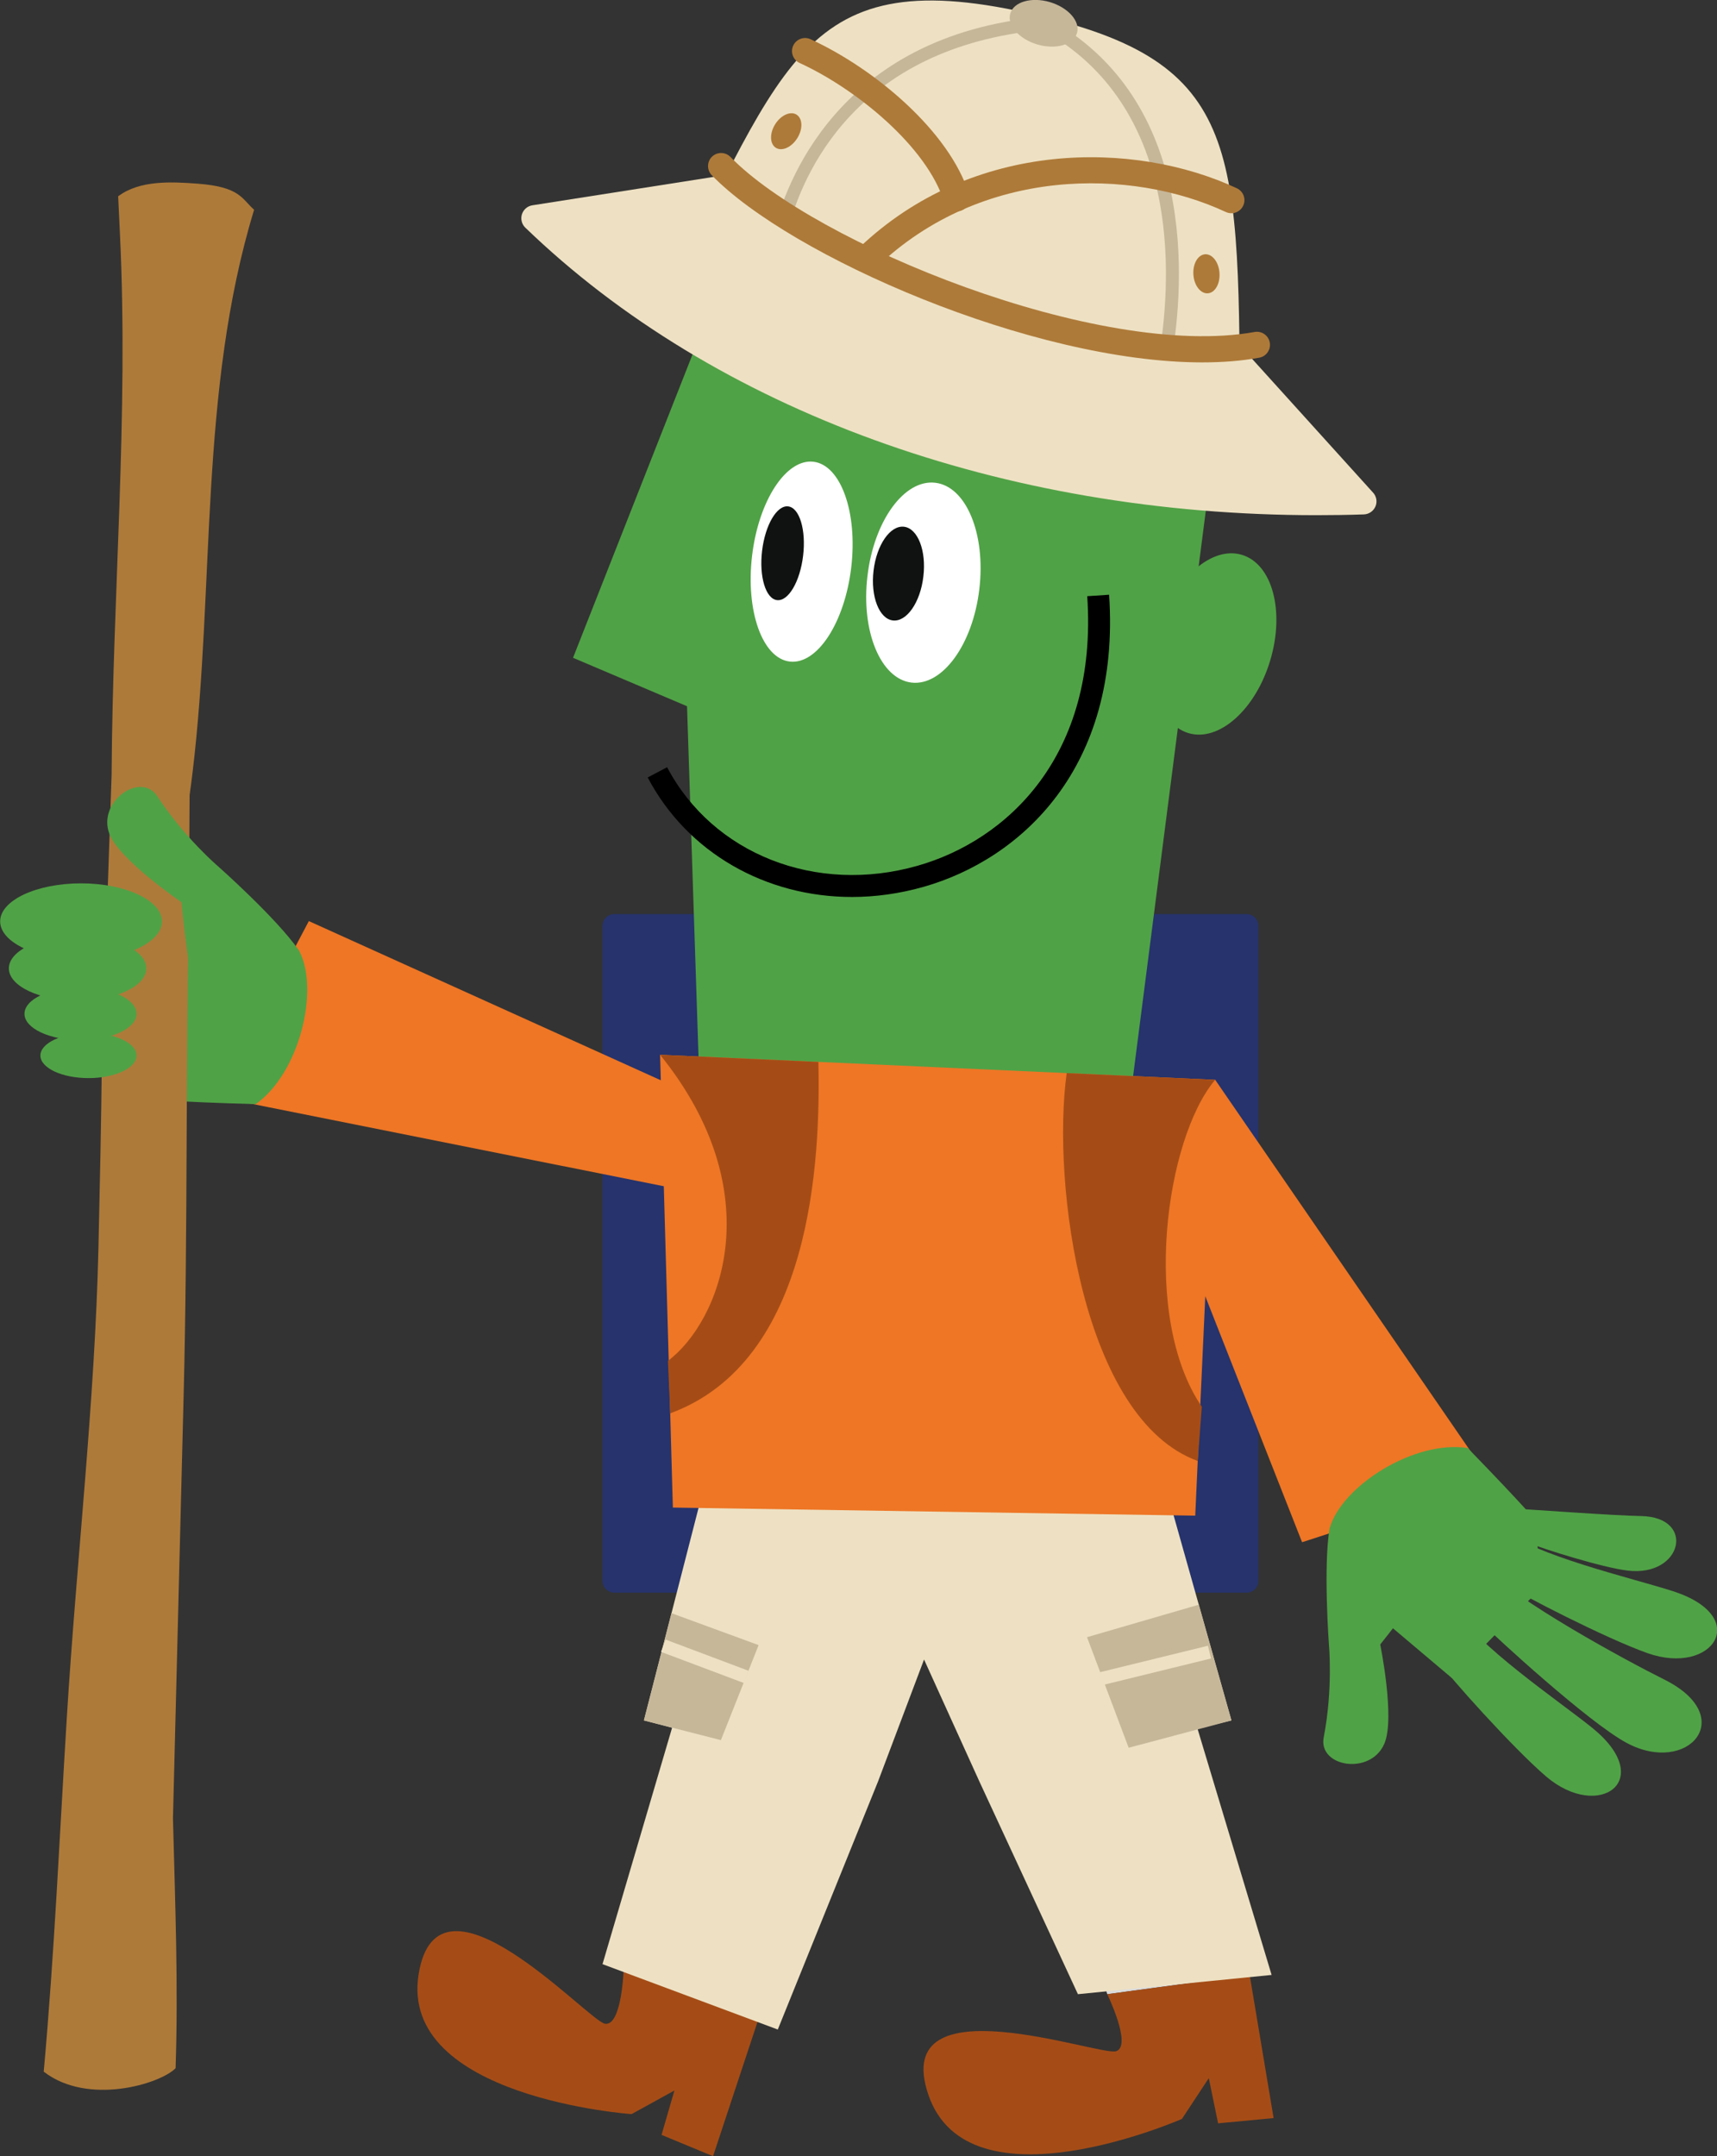<?xml version="1.0" encoding="utf-8"?>
<!-- Generator: Adobe Illustrator 22.1.0, SVG Export Plug-In . SVG Version: 6.00 Build 0)  -->
<svg version="1.1" id="Hiker" xmlns="http://www.w3.org/2000/svg" xmlns:xlink="http://www.w3.org/1999/xlink" x="0px" y="0px"
	 width="223.05px" height="280px" viewBox="0 0 223.05 280" style="enable-background:new 0 0 223.05 280;" xml:space="preserve">
<rect x="0" y="0" width="223.05" height="280" fill="#333333" stroke="none"/>
<style type="text/css">
	.st0{fill-rule:evenodd;clip-rule:evenodd;fill:#26336C;}
	.st1{fill:#DADBDC;}
	.st2{fill:#50A246;}
	.st3{fill:#A54C16;}
	.st4{fill:#FFFFFF;}
	.st5{fill:#0F1211;}
	.st6{fill:#EE7625;}
	.st7{fill:#EEE1C3;}
	.st8{fill:none;}
	.st9{fill:#AE7A39;}
	.st10{fill-rule:evenodd;clip-rule:evenodd;fill:#A54C16;}
	.st11{fill:#C6B799;}
</style>
<g>
	<g>
		<path class="st0" d="M78.27,205.29c0,0.84,0.69,1.53,1.53,1.53h82.15c0.84,0,1.53-0.69,1.53-1.53v-85.06
			c0-0.84-0.69-1.53-1.53-1.53H79.8c-0.84,0-1.53,0.68-1.53,1.53V205.29z"/>
	</g>
	<g>
		<polygon class="st1" points="162.34,256.46 143.84,258.96 141.21,250.24 159.65,245.42 		"/>
	</g>
	<g>
		<polygon class="st2" points="149.49,203.68 159.65,245.42 141.21,250.24 128.26,207.21 		"/>
	</g>
	<g>
		<polygon class="st2" points="93.2,203.2 113.62,209.98 101.04,253.51 83.23,246.16 		"/>
	</g>
	<g>
		<polygon class="st1" points="101.04,253.51 98.55,262.11 81.02,255.69 83.23,246.16 		"/>
	</g>
	<g>
		<path class="st3" d="M120.59,271.99c-5.05-14.91,22.34-4.9,24.42-5.63c2.08-0.73-1.17-7.4-1.17-7.4l18.5-2.5l3.11,18.59
			l-7.21,0.68l-1.21-5.87l-3.49,5.3C153.53,275.15,125.8,287.37,120.59,271.99"/>
	</g>
	<g>
		<path class="st2" d="M161.33,72.05c-3.95-1.19-8.71,3.04-10.63,9.43c-1.91,6.39-0.27,12.54,3.69,13.72
			c3.95,1.18,8.71-3.04,10.62-9.44C166.93,79.37,165.28,73.23,161.33,72.05"/>
	</g>
	<g>
		<polyline class="st2" points="159.97,40.45 95.77,31.29 74.44,85.42 89.25,91.71 90.84,140.21 146.4,145.95 159.97,40.45 		"/>
	</g>
	<g>
		<path class="st4" d="M121.5,62.69c-4.02-0.48-7.97,4.94-8.81,12.11c-0.86,7.17,1.71,13.36,5.72,13.84
			c4.02,0.47,7.96-4.95,8.81-12.12C128.08,69.35,125.52,63.16,121.5,62.69"/>
	</g>
	<g>
		<path class="st5" d="M117.44,68.4c-1.79-0.21-3.56,2.34-3.96,5.7c-0.4,3.36,0.73,6.26,2.51,6.47c1.79,0.21,3.57-2.34,3.96-5.7
			C120.36,71.52,119.23,68.62,117.44,68.4"/>
	</g>
	<g>
		<path class="st4" d="M105.68,59.96c-3.56-0.42-7.13,5.05-7.98,12.21c-0.85,7.17,1.34,13.33,4.9,13.74
			c3.56,0.42,7.13-5.05,7.98-12.22C111.43,66.54,109.23,60.39,105.68,59.96"/>
	</g>
	<g>
		<path class="st5" d="M102.39,65.76c-1.47-0.18-2.99,2.41-3.39,5.77c-0.4,3.36,0.47,6.22,1.94,6.4c1.48,0.17,2.99-2.41,3.39-5.77
			C104.73,68.81,103.86,65.93,102.39,65.76"/>
	</g>
	<g>
		<path d="M110.68,116.48c-11.17,0-21.37-5.71-26.54-15.52l2.52-1.33c5.96,11.28,19.33,16.55,32.52,12.8
			c11.59-3.29,23.47-14.22,22.06-35.01l2.84-0.19c1.52,22.49-11.46,34.35-24.12,37.94C116.84,116.05,113.72,116.48,110.68,116.48z"
			/>
	</g>
	<g>
		<path class="st3" d="M54.38,256.38c2.49-15.53,22.05,6.09,24.22,6.42c2.19,0.32,2.42-7.1,2.42-7.1l17.53,6.42L92.63,280
			l-6.69-2.77l1.67-5.76l-5.56,3.06C82.04,274.54,51.81,272.4,54.38,256.38"/>
	</g>
	<g>
		<polyline class="st6" points="147.63,145.61 157.86,140.22 193.68,192.3 169.15,200.27 147.63,145.61 		"/>
	</g>
	<g>
		<path class="st2" d="M190.67,188.04c-6.92-1.09-16.41,4.93-17.94,10.43c0.72,7.58,4.18,9.56,4.18,9.56l11.75,9.92l11.25-11.46
			l-0.26-8.86C199.64,197.64,198.39,195.99,190.67,188.04"/>
	</g>
	<g>
		<path class="st2" d="M172.72,198.47c-0.83,5.01-0.08,15.14-0.08,15.14s0.54,5.7-0.68,12c-0.75,3.84,6.1,4.99,7.88,0.81
			c1.42-3.31-0.54-12.87-0.54-12.87s7.8-9.72,7.7-11.28C186.79,198.92,172.88,197.55,172.72,198.47"/>
	</g>
	<g>
		<path class="st2" d="M194.76,198.36c4.67,3.69,17.18,6.53,22.58,8.27c10.32,3.34,5.17,11.05-3.33,8.04
			c-5.3-1.87-16.75-7.74-18.08-8.77C191.95,202.82,193.79,197.6,194.76,198.36"/>
	</g>
	<g>
		<path class="st2" d="M188.73,208.55c3.04,5.12,13.7,12.26,18.11,15.82c8.44,6.83,0.86,12.17-6,6.31
			c-4.28-3.66-12.86-13.24-13.72-14.67C184.51,211.69,188.1,207.49,188.73,208.55"/>
	</g>
	<g>
		<path class="st2" d="M192.88,203.52c4.06,4.35,18.26,12.06,23.34,14.59c9.71,4.85,3.06,12.48-4.89,8.23
			c-4.96-2.65-17.26-13.97-18.42-15.19C189.43,207.51,192.04,202.63,192.88,203.52"/>
	</g>
	<g>
		<path class="st2" d="M194.67,195.77c4.45,0.26,15.08,1.05,18.51,1.1c7.17,0.13,5.38,7.91-1.69,7.09
			c-3.42-0.4-11.29-2.93-12.28-3.38C196.2,199.19,193.87,195.73,194.67,195.77"/>
	</g>
	<g>
		<polygon class="st7" points="155.56,224.47 159.97,223.41 151.59,193.7 91.29,193.7 83.65,223.41 87.31,224.36 78.27,255.06 
			101.04,263.55 114.07,231.32 120.04,215.5 127.22,231.32 140.03,258.96 165.19,256.46 		"/>
	</g>
	<g>
		<polyline class="st6" points="93.65,143.81 90.07,154.81 28.08,142.42 40.12,119.61 93.65,143.81 		"/>
	</g>
	<g>
		<path class="st2" d="M33.22,143.38c5.72-4.04,8.34-14.97,5.6-19.99c-5.8-4.93-9.66-3.94-9.66-3.94l-15.35,1.07l-0.08,16.06
			l6.36,6.17C20.09,142.75,22.14,143.07,33.22,143.38"/>
	</g>
	<g>
		<polygon class="st6" points="155.27,196.82 87.41,195.77 85.75,136.97 157.86,140.22 		"/>
	</g>
	<g>
		<g>
			<path class="st8" d="M13.23,137.87l1.72-0.13C14.38,137.81,13.81,137.85,13.23,137.87z"/>
		</g>
		<g>
			<path class="st9" d="M8.69,222.89c1.25-20.27,3.65-40.95,4.1-60.91c0.18-8.05,0.36-16.09,0.44-24.12l1.27-37.27
				c0.13-23.4,2.21-46.54,1.09-70.03l-0.24-5.07c2.78-2.09,6.83-1.9,10.3-1.64c5.54,0.41,5.75,1.96,7.36,3.39
				c-7.19,23.57-5.09,48.9-7.99,73.03c-0.12,1-0.25,2-0.39,3l-0.08,13.83c-0.44,21.31-0.15,42.61-0.69,63.93l-1.39,55.09
				c0.28,10.97,0.7,21.55,0.34,32.45c-1.97,2.04-11.37,4.91-17.13,0.45C7.08,253.54,7.73,238.38,8.69,222.89z"/>
		</g>
	</g>
	<g>
		<path class="st2" d="M38.81,123.39c-2.89-4.17-10.5-10.91-10.5-10.91s-4.35-3.7-7.87-9.08c-2.14-3.27-7.85,0.68-6.22,4.91
			c1.3,3.37,9.35,8.85,9.35,8.85s1.18,12.42,2.34,13.46C28.41,132.88,39.35,124.17,38.81,123.39"/>
	</g>
	<g>
		<path class="st10" d="M157.86,140.22l-19.29-0.87c-1.98,14.43,2.07,44.96,17.03,50.37l0.52-7.05
			C148.2,171.05,151.39,147.88,157.86,140.22z"/>
	</g>
	<g>
		<path class="st10" d="M85.75,136.97l20.57,0.93c0.27,12.78-0.82,38.85-19.25,45.63l-0.3-6.81
			C93.56,171.62,100.3,154.97,85.75,136.97z"/>
	</g>
	<g>
		<polygon class="st11" points="159.97,223.41 146.62,226.96 141.21,212.6 155.73,208.38 		"/>
	</g>
	<g>
		<polygon class="st11" points="83.65,223.41 93.65,225.97 98.55,213.63 87.23,209.48 		"/>
	</g>
	<g>
		
			<rect x="143.02" y="215.38" transform="matrix(0.971 -0.238 0.238 0.971 -47.217 42.049)" class="st7" width="14.42" height="1.7"/>
	</g>
	<g>
		
			<rect x="90.71" y="209.89" transform="matrix(0.352 -0.936 0.936 0.352 -142.516 225.528)" class="st7" width="1.7" height="11.51"/>
	</g>
	<g>
		<path class="st2" d="M21.04,119.65c0,2.73-4.71,4.94-10.51,4.94s-10.51-2.21-10.51-4.94c0-2.73,4.71-4.94,10.51-4.94
			S21.04,116.93,21.04,119.65z"/>
	</g>
	<g>
		<path class="st2" d="M19.01,125.75c0,2.32-4,4.19-8.93,4.19c-4.93,0-8.93-1.88-8.93-4.19s4-4.2,8.93-4.2
			C15.01,121.55,19.01,123.43,19.01,125.75z"/>
	</g>
	<g>
		<path class="st2" d="M17.74,131.65c0,1.89-3.26,3.42-7.28,3.42c-4.02,0-7.28-1.53-7.28-3.42c0-1.89,3.26-3.42,7.28-3.42
			C14.48,128.22,17.74,129.76,17.74,131.65z"/>
	</g>
	<g>
		<path class="st2" d="M17.74,137.07c0,1.62-2.8,2.93-6.24,2.93s-6.25-1.31-6.25-2.93s2.8-2.93,6.25-2.93S17.74,135.45,17.74,137.07
			z"/>
	</g>
	<g>
		<g>
			<path class="st7" d="M86.02,39.13C102.46,7.57,104.27-5.7,136.39,2.38c26.26,6.62,24.36,18.85,24.75,58.09
				C139.04,55.04,97.1,43.11,86.02,39.13z"/>
		</g>
		<g>
			<path class="st11" d="M139.91,4.29c-0.44,1.52-2.74,2.19-5.14,1.49c-2.39-0.7-3.98-2.5-3.53-4.02c0.44-1.52,2.74-2.19,5.14-1.49
				C138.77,0.98,140.36,2.77,139.91,4.29z"/>
		</g>
		<g>
			<path class="st11" d="M152.09,47.39l-30-1.13l-21.7-15.56l0.13-0.56c1.43-5.95,8.18-25.56,34.97-27.96l0.26-0.02l0.22,0.12
				c19.65,10.61,17.9,34.56,16.23,44.37L152.09,47.39z M122.67,44.58l27.99,1.05c1.55-9.82,2.72-31.84-15.26-41.74
				c-24.15,2.27-31.14,18.56-33.08,26.09L122.67,44.58z"/>
		</g>
		<g>
			<g>
				<path class="st7" d="M171.01,66.05c-40.52,0-77.76-13.53-102.18-37.11c-0.23-0.22-0.32-0.56-0.22-0.87
					c0.1-0.31,0.36-0.53,0.68-0.58l24.64-3.86c0.04-0.01,0.09-0.01,0.13-0.01c0.13,0,0.26,0.03,0.38,0.09l12.89,6.45L141,44.48
					l19.87,1.74c0.21,0.02,0.41,0.12,0.56,0.28l16.32,18.04c0.22,0.25,0.28,0.6,0.15,0.9c-0.13,0.3-0.42,0.51-0.75,0.52
					C175.09,66.02,173.05,66.05,171.01,66.05L171.01,66.05z"/>
			</g>
			<g>
				<g>
					<path class="st7" d="M94.06,24.48l12.89,6.45l33.83,14.4l20.01,1.75l16.32,18.04c-2.05,0.07-4.08,0.1-6.11,0.1
						c-40.94,0-77.6-13.7-101.59-36.87L94.06,24.48 M94.06,22.78c-0.09,0-0.18,0.01-0.26,0.02l-24.64,3.86
						c-0.64,0.1-1.16,0.55-1.36,1.17c-0.19,0.61-0.02,1.29,0.44,1.73C92.82,53.29,130.28,66.9,171.01,66.9
						c2.04,0,4.11-0.03,6.16-0.1c0.66-0.02,1.25-0.43,1.51-1.03c0.26-0.61,0.14-1.31-0.31-1.8l-16.32-18.04
						c-0.29-0.32-0.69-0.52-1.11-0.55l-19.74-1.72l-33.53-14.27l-12.85-6.42C94.59,22.84,94.33,22.78,94.06,22.78L94.06,22.78z"/>
				</g>
			</g>
		</g>
		<g>
			<path class="st9" d="M156.19,47.06c-22.13,0-53.57-13.84-63.73-24.31c-0.65-0.67-0.64-1.75,0.03-2.4
				c0.67-0.65,1.75-0.64,2.4,0.03c10.87,11.2,47.89,26.36,68.09,22.73c0.92-0.17,1.81,0.45,1.97,1.37c0.17,0.92-0.45,1.81-1.37,1.97
				C161.28,46.87,158.8,47.06,156.19,47.06z"/>
		</g>
		<g>
			<path class="st9" d="M112.77,35.12c-0.45,0-0.89-0.18-1.23-0.53c-0.65-0.68-0.62-1.75,0.05-2.4
				c14.82-14.16,35.84-13.94,49.09-7.74c0.85,0.4,1.22,1.41,0.82,2.26c-0.4,0.85-1.4,1.22-2.26,0.82
				c-12.24-5.72-31.64-5.94-45.31,7.12C113.62,34.97,113.19,35.12,112.77,35.12z"/>
		</g>
		<g>
			<path class="st9" d="M124.28,27.45c-0.72,0-1.4-0.47-1.62-1.19c-2.23-7.17-11.34-14.67-18.78-18.08
				c-0.85-0.39-1.23-1.4-0.84-2.25c0.39-0.85,1.4-1.23,2.25-0.84c8.31,3.81,18.06,11.96,20.61,20.16c0.28,0.9-0.22,1.85-1.12,2.13
				C124.62,27.42,124.45,27.45,124.28,27.45z"/>
		</g>
		<g>
			<path class="st9" d="M158.42,35.43c0.1,1.4-0.57,2.59-1.51,2.66c-0.94,0.07-1.78-1.01-1.88-2.41c-0.1-1.4,0.57-2.59,1.51-2.66
				C157.48,32.95,158.32,34.03,158.42,35.43z"/>
		</g>
		<g>
			<path class="st9" d="M103.58,17.93c-0.74,1.19-1.98,1.76-2.78,1.27c-0.8-0.49-0.85-1.86-0.11-3.05c0.74-1.19,1.98-1.76,2.78-1.27
				C104.27,15.38,104.32,16.74,103.58,17.93z"/>
		</g>
	</g>
</g>
</svg>
